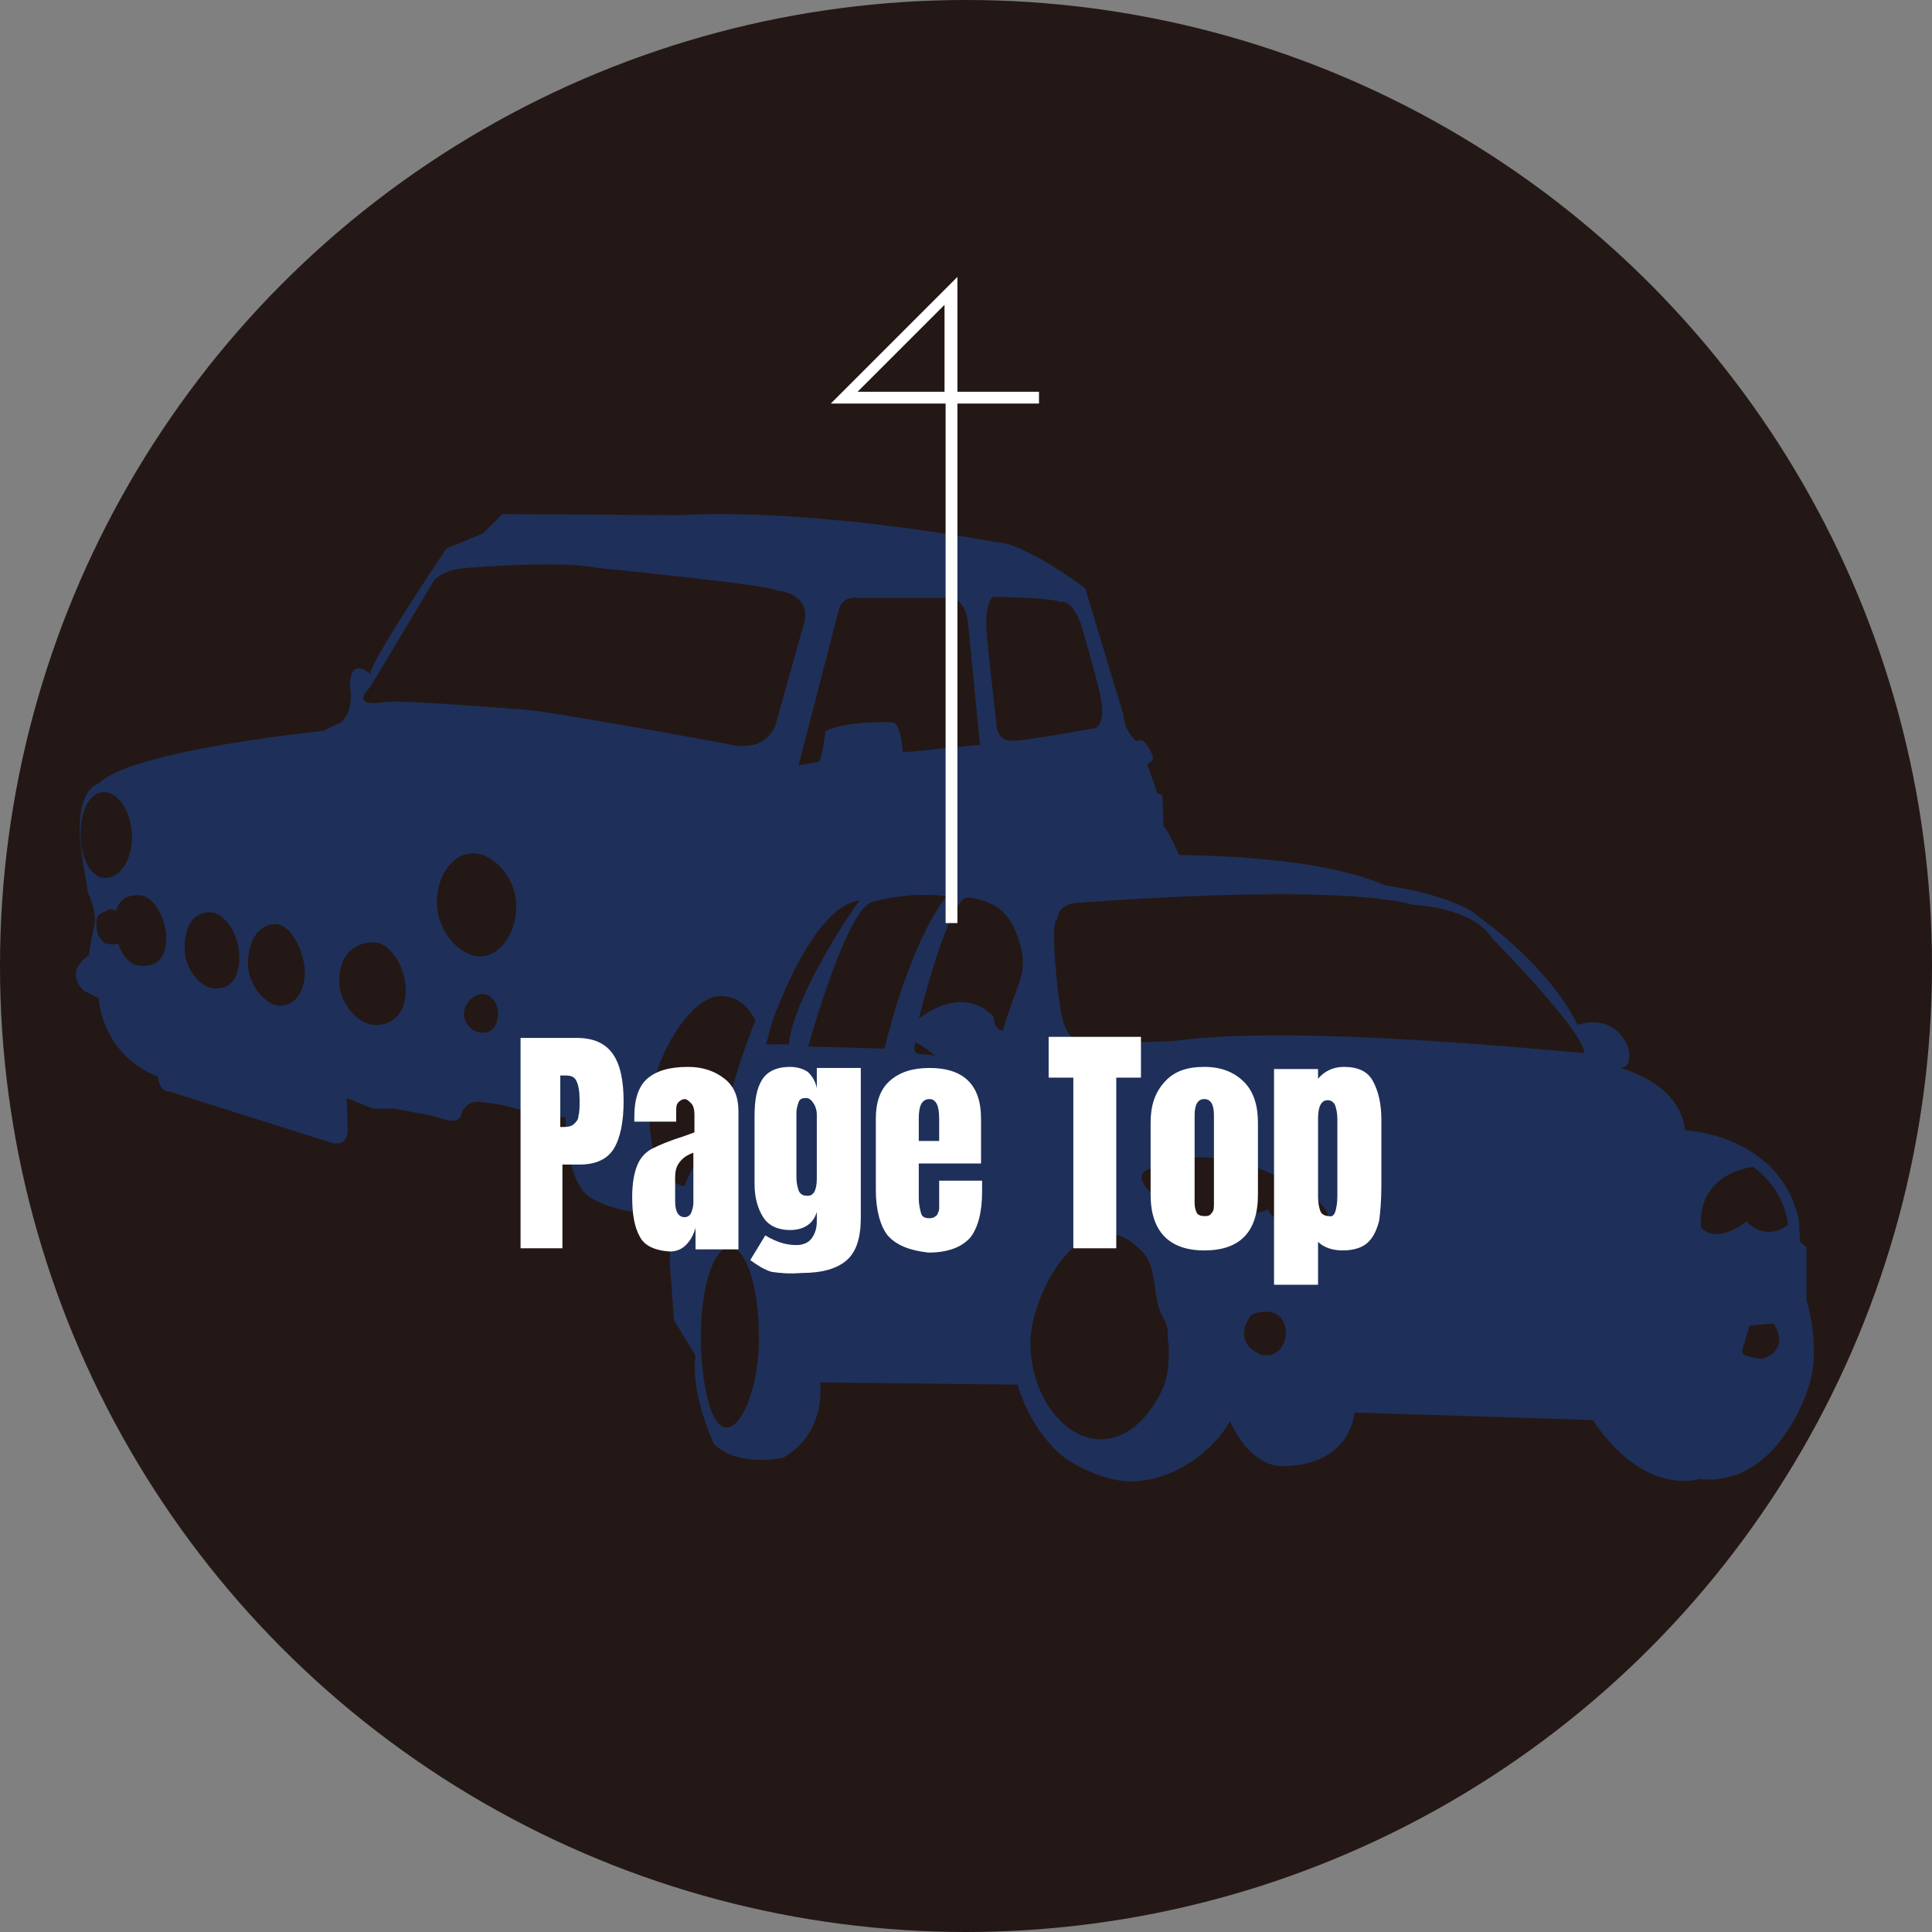 <?xml version="1.0" encoding="utf-8"?>
<!-- Generator: Adobe Illustrator 25.4.1, SVG Export Plug-In . SVG Version: 6.00 Build 0)  -->
<svg version="1.1" id="レイヤー_1" xmlns="http://www.w3.org/2000/svg" xmlns:xlink="http://www.w3.org/1999/xlink" x="0px"
	 y="0px" viewBox="0 0 180 180" style="enable-background:new 0 0 180 180;" xml:space="preserve">
<rect x="0" y="0" width="180" height="180" fill="#808080" stroke="none"/>
<style type="text/css">
	.st0{fill:#231815;}
	.st1{opacity:0.5;}
	.st2{fill:#1A489D;}
	.st3{clip-path:url(#SVGID_00000006708974801148280900000009547384487356845955_);fill:#1A489D;}
	.st4{fill:#FFFFFF;}
</style>
<g>
	<circle class="st0" cx="90" cy="90" r="90"/>
	<g class="st1">
		<g>
			<g>
				<path class="st2" d="M168.3,121.1v-4.9l-0.6-0.5l-0.1-2c-1.7-8-10.6-8.4-10.6-8.4c-0.5-4.5-6.1-5.8-6.1-5.8
					c1.3,0,0.8-1.9,0.8-1.9c-1.4-3.4-4.7-2.1-4.7-2.1c-2.8-5.6-9-9.9-9-9.9c-2.2-2.2-8.9-3.1-8.9-3.1c-12.1-5.2-41.2-1.7-41.2-1.7
					c-11.6,1-10.8,3.4-10.8,3.4c-7.3,7.3-9.9,21.4-9.9,21.4c-4.8,3.7-4.8,12-4.8,12l0.4,5.4l2,3.3c-0.5,3.5,1.7,8.2,1.7,8.2
					c2.3,2.3,6.5,1.3,6.5,1.3c4.1-2.4,3.4-7,3.4-7l18.4,0.2c0.7,2.4,2.1,4.8,4,6.5c1.3,1.1,3.6,2.1,5.3,2.4c4,0.7,8.5-2,10.5-5.5
					c2,4.4,4.8,4.2,4.8,4.2c6.5,0,6.8-5,6.8-5l22.2,0.7c4.8,7.2,9.9,5.5,9.9,5.5c7.3,0.8,10.1-8.3,10.1-8.3
					C169.8,125.8,168.3,121.1,168.3,121.1z M67.7,133c-1.5,0-2.4-4.1-2.4-8.6c0-4.5,1.2-8.2,2.7-8.2c1.5,0,2.7,3.7,2.7,8.2
					C70.8,128.9,69.2,133,67.7,133z M73.5,97.3h-2.3c0,0,4-12.9,8.9-13.4C80,83.9,74,92.5,73.5,97.3z M75.3,97.5
					c0,0,3.4-12.3,5.8-13.4c0,0,3.2-1.1,7.1-0.6c0,0-3.1,3.4-5.8,14.2L75.3,97.5z M85.3,97.1c0.8,0.4,1.4,0.9,2,1.4
					C86.5,97.9,84.7,98.8,85.3,97.1z M95,91.4c-0.1,0.4-1.7,4.6-1.5,4.6c0,0-0.9,0.1-0.9-1.2c0,0-2.4-3.3-7,0.1
					c0,0,2.3-9.3,4.1-11.1c0.5-0.5,2.6,0.3,3,0.6c0.9,0.5,1.5,1.4,1.9,2.3C95.2,88.2,95.6,89.8,95,91.4z M107.8,130.4
					c-1.1,1.9-2.9,3.7-5.3,3.7c-3.3,0-6.5-4-6.5-9c0-4.6,5.1-14.1,10.4-8.5c1.4,1.4,1,3.9,1.7,5.6c0.3,0.7,0.7,1.1,0.7,2
					c0,0.4,0,0.7,0.1,1.1C108.9,127.1,108.9,128.6,107.8,130.4z M117.5,126.2c0,0-2.8-0.9-1-3.6c0.2-0.3,1.2-0.4,1.5-0.4
					C120.8,122.3,120.1,126.9,117.5,126.2z M121.7,114.4c0,0-3.5-0.6-3.5-1.7c0,0-6.9,2.3-9.9-0.7c0,0-3.4-2.3-1.2-3.1
					c0,0,6.3-3.8,15.5,2.9C122.7,111.7,125.7,114.4,121.7,114.4z M109.3,97c-2.2,0.1-4.3,0.1-6.4,0.2c-1.1,0-2,0.5-2.9-0.4
					c-0.6-0.5-0.9-1.4-1.1-2.2c-0.2-0.7-1.2-8.9-0.4-8.9c0,0-0.1-1.6,2.2-1.6c0,0,23.2-1.9,31,0.2c0,0,5.5,0.2,7.3,3.1
					c0,0,8.6,8.7,8.6,10.7C147.5,98.2,121,95.3,109.3,97z M164.2,126.6c0,0-1.9-0.1-1.9-0.7l0.7-2.4l2.2-0.2
					C165.3,123.3,166.9,125.7,164.2,126.6z M162.7,113.8c0,0-2.6,2.2-4.2,0.6c0,0-0.8-4.7,4.8-5.7c0,0,2.8,1.7,3.3,5.4
					C166.6,114.1,164.7,115.8,162.7,113.8z"/>
			</g>
		</g>
		<g>
			<defs>
				<path id="SVGID_1_" d="M110.1,80.3c0,0-1.1-2.8-1.7-3.3l-0.1-2.9l-0.5-0.2c-0.2-0.8-0.5-1.5-0.8-2.3c-0.3-0.7,0.2-0.3,0.4-0.9
					c0.1-0.3-0.2-0.6-0.3-0.9c-0.2-0.3-0.4-0.7-0.7-0.8c-0.4-0.1-0.5,0.2-0.8-0.2c-0.5-0.6-0.9-1.3-0.9-2.1l-3.6-11.9
					c0,0-5.7-4.3-8.4-4.3c0,0-16.7-3.2-29.5-2.5c0,0-15.5-0.1-16.4-0.1L45,49.7l-3.4,1.4c0,0-7.1,10.5-7.1,11.7c0,0-1.9-1.8-1.9,1.2
					c0,0,0.5,2-0.8,3.3l-1.7,0.8c0,0-17.9,1.8-20.9,4.9c0,0-2.6,0.5-1.5,7.1l0.5,3.1c0,0,1,1.9,0.5,3.4c0,0-0.4,1.9-0.4,2.4
					c0,0-2.4,1.4-0.5,3.3L9.2,93c0,0,0.2,5.2,5.5,7.3c0,0,0.1,1.4,1.1,1.4l15.2,4.8c0,0,1.4,0.4,1.4-1.3l-0.1-2.9l2.5,1h2
					c1.1,0.2,2.1,0.4,3.2,0.6c0.6,0.1,1.7,0.6,2.2,0.5c1-0.1,0.5-0.6,1.2-1.3c0.6-0.7,1.6-0.4,2.4-0.3c2,0.2,3.9,1.2,5.8,1.2
					l1.1,0.1c0,0-0.1,6.2,2.5,7.6c0,0,3.2,2,9.2,1.3c0,0,5.9-0.7,7.7-10.6c0,0,1.1-0.1,1.8-2.9l22.4-7.8c0,0,0.2,4.2,2.7,5
					c0,0,4.6,1.8,6.9-0.5c0,0,2.9-3,2.9-8.8C108.8,87.4,110.9,87.5,110.1,80.3z M7.5,77.7c0-2.1,0.8-3.9,2.2-3.9
					c1.4,0,2.6,2,2.6,4.2c0,2.1-1.1,3.8-2.5,3.8S7.5,79.8,7.5,77.7z M13.2,90c-1,0-1.8-0.9-2.2-2.1c-0.5,0.2-1.2,0-1.2,0
					C9.3,87.5,9,87,9,86.4c0-0.3-0.1-0.7,0.1-1c0.1-0.3,0.6-0.4,0.9-0.6c0.4-0.2,0.7,0,0.8,0.1c0.3-1.1,1-1.5,2.1-1.5
					c1.4,0,2.6,2.1,2.6,4.1C15.4,89.3,14.7,90,13.2,90z M20.1,92.1c-1.4,0-2.9-1.8-2.9-3.7c0-1.9,0.6-3.4,2.4-3.4
					c1.4,0,2.7,2.2,2.7,4.1C22.3,91,21.6,92.1,20.1,92.1z M26.1,93.7c-1.4,0-3-2-3-3.9c0-1.9,0.8-3.7,2.6-3.7c1.4,0,2.7,2.6,2.7,4.5
					C28.4,92.4,27.5,93.7,26.1,93.7z M35,95.5c-1.6,0-3.4-2-3.4-4.1c0-2.1,1.1-3.6,3.2-3.6c1.6,0,3,2.3,3,4.5
					C37.8,94.4,36.6,95.5,35,95.5z M46.4,94.7c0,0-0.2,2.2-2.3,1.3c0,0-1.2-0.8-0.8-2c0.2-0.8,1.2-1.7,2.1-1.3
					C46.1,93,46.5,93.9,46.4,94.7z M44.7,89.1c-1.9,0-4-2.4-4-5c0-2.6,1.5-4.6,3.4-4.6c1.9,0,4,2.3,4,4.9
					C48.1,87,46.6,89.1,44.7,89.1z M71.1,99.9c-0.5,5.9-3.9,10.9-6.8,10.7c-2.9-0.2-3.8-3.4-3.8-6.9c0-4.6,3.7-10.9,6.6-10.9
					C70,92.8,71.4,96.1,71.1,99.9z M72.3,67.4c0,0-0.7,2.9-4.6,1.9c0,0-17.3-3.2-19.1-3.2c0,0-11.1-0.9-12.6-0.7
					c0,0-3.6,0.7-1.5-1.4l5.8-9.7c0,0,0.5-1.2,3.3-1.4c0,0,8.6-0.7,12,0c0,0,16.2,1.6,16.7,2.1c0,0,3.4,0.2,2.6,3.1L72.3,67.4z
					 M84.1,70.1c0,0-0.1-2.8-1-2.8c0,0-4-0.2-6.2,0.8c0,0-0.3,2.9-0.7,2.9l-1.8,0.3l3.7-14.3c0,0,0.2-1.5,1.8-1.3c0,0,7.7,0,8.3,0
					c0,0,1.7-0.3,2,2.4l1.1,11.3L84.1,70.1z M101.7,67.9c0,0-7.2,1.3-7.4,1.1c0,0-1.5,0.3-1.5-1.9c0,0-1.1-9.3-0.9-9.3
					c0,0,0-2.2,0.8-2.2c0,0,5.6,0.1,6.1,0.5c0,0,1-0.4,1.9,2c0,0,1.9,6.5,1.9,7.2C102.6,65.3,103.1,67.9,101.7,67.9z M105.3,95.1
					c-0.9,0.3-2.9,0.7-2.1-5.6c0.4-3.1,2.1-6.7,3.3-6.7c0.8,0,1.8,1.1,1.8,4.3C108.3,90.3,106.4,94.7,105.3,95.1z"/>
			</defs>
			<clipPath id="SVGID_00000083807043328043550970000012904810007508482445_">
				<use xlink:href="#SVGID_1_"  style="overflow:visible;"/>
			</clipPath>
			<path style="clip-path:url(#SVGID_00000083807043328043550970000012904810007508482445_);fill:#1A489D;" d="M-0.8,41.2
				c0.6,0,107.9,6.8,107.9,6.8l4.7,33.5l-4.9,0.3l-6.1,1.1l-12.7-1.1L80,82.1l-6.2,6.4l-3.9,14.1l-4.1,7.9l-4.2,4.4
				c0,0-64.5-11.8-64-11.6C-1.7,103.6-0.8,41.2-0.8,41.2z"/>
		</g>
	</g>
	<path class="st4" d="M89.2,86h-1.1V37.6H77.4l11.8-11.8v10.7h7.6v1.1h-7.6V86z M79.9,36.5h8.1v-8.1L79.9,36.5z"/>
	<g>
		<path class="st4" d="M48.5,96.7h5.2c1.6,0,2.7,0.5,3.4,1.5s1,2.5,1,4.4s-0.3,3.4-0.9,4.4s-1.7,1.5-3.2,1.5h-1.6v7.8h-3.9V96.7z
			 M52.5,105c0.5,0,0.8-0.1,1-0.3c0.2-0.2,0.4-0.4,0.4-0.8c0.1-0.3,0.1-0.8,0.1-1.4c0-0.8-0.1-1.4-0.3-1.8c-0.2-0.4-0.5-0.5-1.1-0.5
			h-0.4v4.8H52.5z"/>
		<path class="st4" d="M59.6,115.2c-0.5-0.9-0.7-2.1-0.7-3.7c0-1.3,0.2-2.3,0.5-3s0.8-1.2,1.4-1.5c0.6-0.3,1.5-0.7,2.8-1.1l1.1-0.4
			v0v-1.7c0-0.4-0.1-0.8-0.3-1c-0.2-0.2-0.4-0.4-0.6-0.4c-0.2,0-0.4,0.1-0.6,0.3s-0.2,0.5-0.2,0.8v1h-3.9v-0.5
			c0-1.6,0.4-2.8,1.2-3.5s2-1.1,3.8-1.1c1.4,0,2.5,0.4,3.4,1.1c0.9,0.7,1.3,1.7,1.3,3.1v12.8h-4v-2c-0.2,0.7-0.5,1.2-0.9,1.6
			s-0.9,0.6-1.5,0.6C60.9,116.5,60,116,59.6,115.2z M64.4,113c0.1-0.3,0.2-0.6,0.2-0.9v-4.7c-0.6,0.2-1,0.5-1.3,0.9
			c-0.3,0.4-0.4,0.8-0.4,1.5v2.1c0,1,0.3,1.5,0.9,1.5C64.1,113.4,64.3,113.2,64.4,113z"/>
		<path class="st4" d="M71.9,118.5c-0.7-0.2-1.3-0.6-2-1.1l1.4-2.3c1,0.6,1.9,0.9,2.9,0.9c0.6,0,1.1-0.2,1.4-0.6
			c0.3-0.4,0.5-0.9,0.5-1.6v-0.9c-0.3,1.1-1.2,1.7-2.5,1.7c-1.1,0-2-0.4-2.5-1.2c-0.5-0.8-0.8-1.8-0.8-3.1v-6.3
			c0-1.5,0.2-2.6,0.7-3.4c0.5-0.8,1.4-1.2,2.6-1.2c0.7,0,1.3,0.2,1.7,0.5c0.4,0.4,0.7,0.9,0.8,1.5v-1.9h4.1v13.9
			c0,1.9-0.4,3.2-1.3,4s-2.3,1.2-4.2,1.2C73.5,118.7,72.6,118.6,71.9,118.5z M76.1,109.8v-6c0-0.3-0.1-0.7-0.3-1
			c-0.2-0.3-0.4-0.5-0.7-0.5c-0.4,0-0.6,0.1-0.7,0.4c-0.1,0.3-0.2,0.6-0.2,1v6c0,0.5,0.1,0.9,0.2,1.2s0.4,0.5,0.7,0.5
			C75.8,111.5,76.1,110.9,76.1,109.8z"/>
		<path class="st4" d="M82.7,115.1c-0.7-0.9-1.1-2.4-1.1-4.2v-6.7c0-1.5,0.4-2.7,1.3-3.5s2.1-1.2,3.7-1.2c3.2,0,4.8,1.6,4.8,4.7v1.2
			c0,1.2,0,2.2,0,3h-5.8v3.2c0,0.6,0.1,1,0.2,1.4s0.4,0.5,0.8,0.5c0.3,0,0.5-0.1,0.7-0.3c0.1-0.2,0.2-0.4,0.2-0.6c0-0.2,0-0.6,0-1
			v-1.6h4v1c0,2-0.4,3.4-1.1,4.3c-0.8,0.9-2.1,1.4-3.9,1.4C84.7,116.5,83.5,116,82.7,115.1z M87.5,106.3v-2.1c0-1.2-0.3-1.8-0.9-1.8
			c-0.7,0-1,0.6-1,1.8v2.1H87.5z"/>
		<path class="st4" d="M100,116.3v-15.9h-2.3v-3.8h8.6v3.8h-2.3v15.9H100z"/>
		<path class="st4" d="M107.2,111.3v-6.7c0-1.6,0.4-2.8,1.3-3.8s2.1-1.4,3.7-1.4s2.8,0.5,3.7,1.4s1.3,2.2,1.3,3.8v6.7
			c0,3.5-1.7,5.2-5,5.2S107.2,114.7,107.2,111.3z M112.9,113c0.2-0.2,0.2-0.5,0.2-0.9v-8.2c0-1-0.3-1.5-0.9-1.5s-0.9,0.5-0.9,1.5
			v8.2c0,0.4,0.1,0.7,0.2,0.9s0.4,0.3,0.7,0.3S112.7,113.3,112.9,113z"/>
		<path class="st4" d="M118.7,99.6h4.1v0.9c0.6-0.7,1.4-1.1,2.4-1.1c1.3,0,2.2,0.4,2.7,1.3c0.5,0.9,0.8,2.1,0.8,3.6v6.2
			c0,1.3-0.1,2.4-0.2,3.2c-0.2,0.8-0.5,1.5-1,2c-0.5,0.5-1.3,0.8-2.4,0.8c-1,0-1.8-0.3-2.3-0.8v4h-4.1V99.6z M124.4,112.9
			c0.1-0.3,0.2-0.8,0.2-1.5v-7.1c0-0.6-0.1-1-0.2-1.3c-0.1-0.3-0.4-0.5-0.7-0.5c-0.6,0-0.9,0.6-0.9,1.7v7.3c0,0.6,0.1,1,0.2,1.3
			c0.1,0.3,0.4,0.5,0.8,0.5C124.1,113.4,124.3,113.2,124.4,112.9z"/>
	</g>
</g>
</svg>
